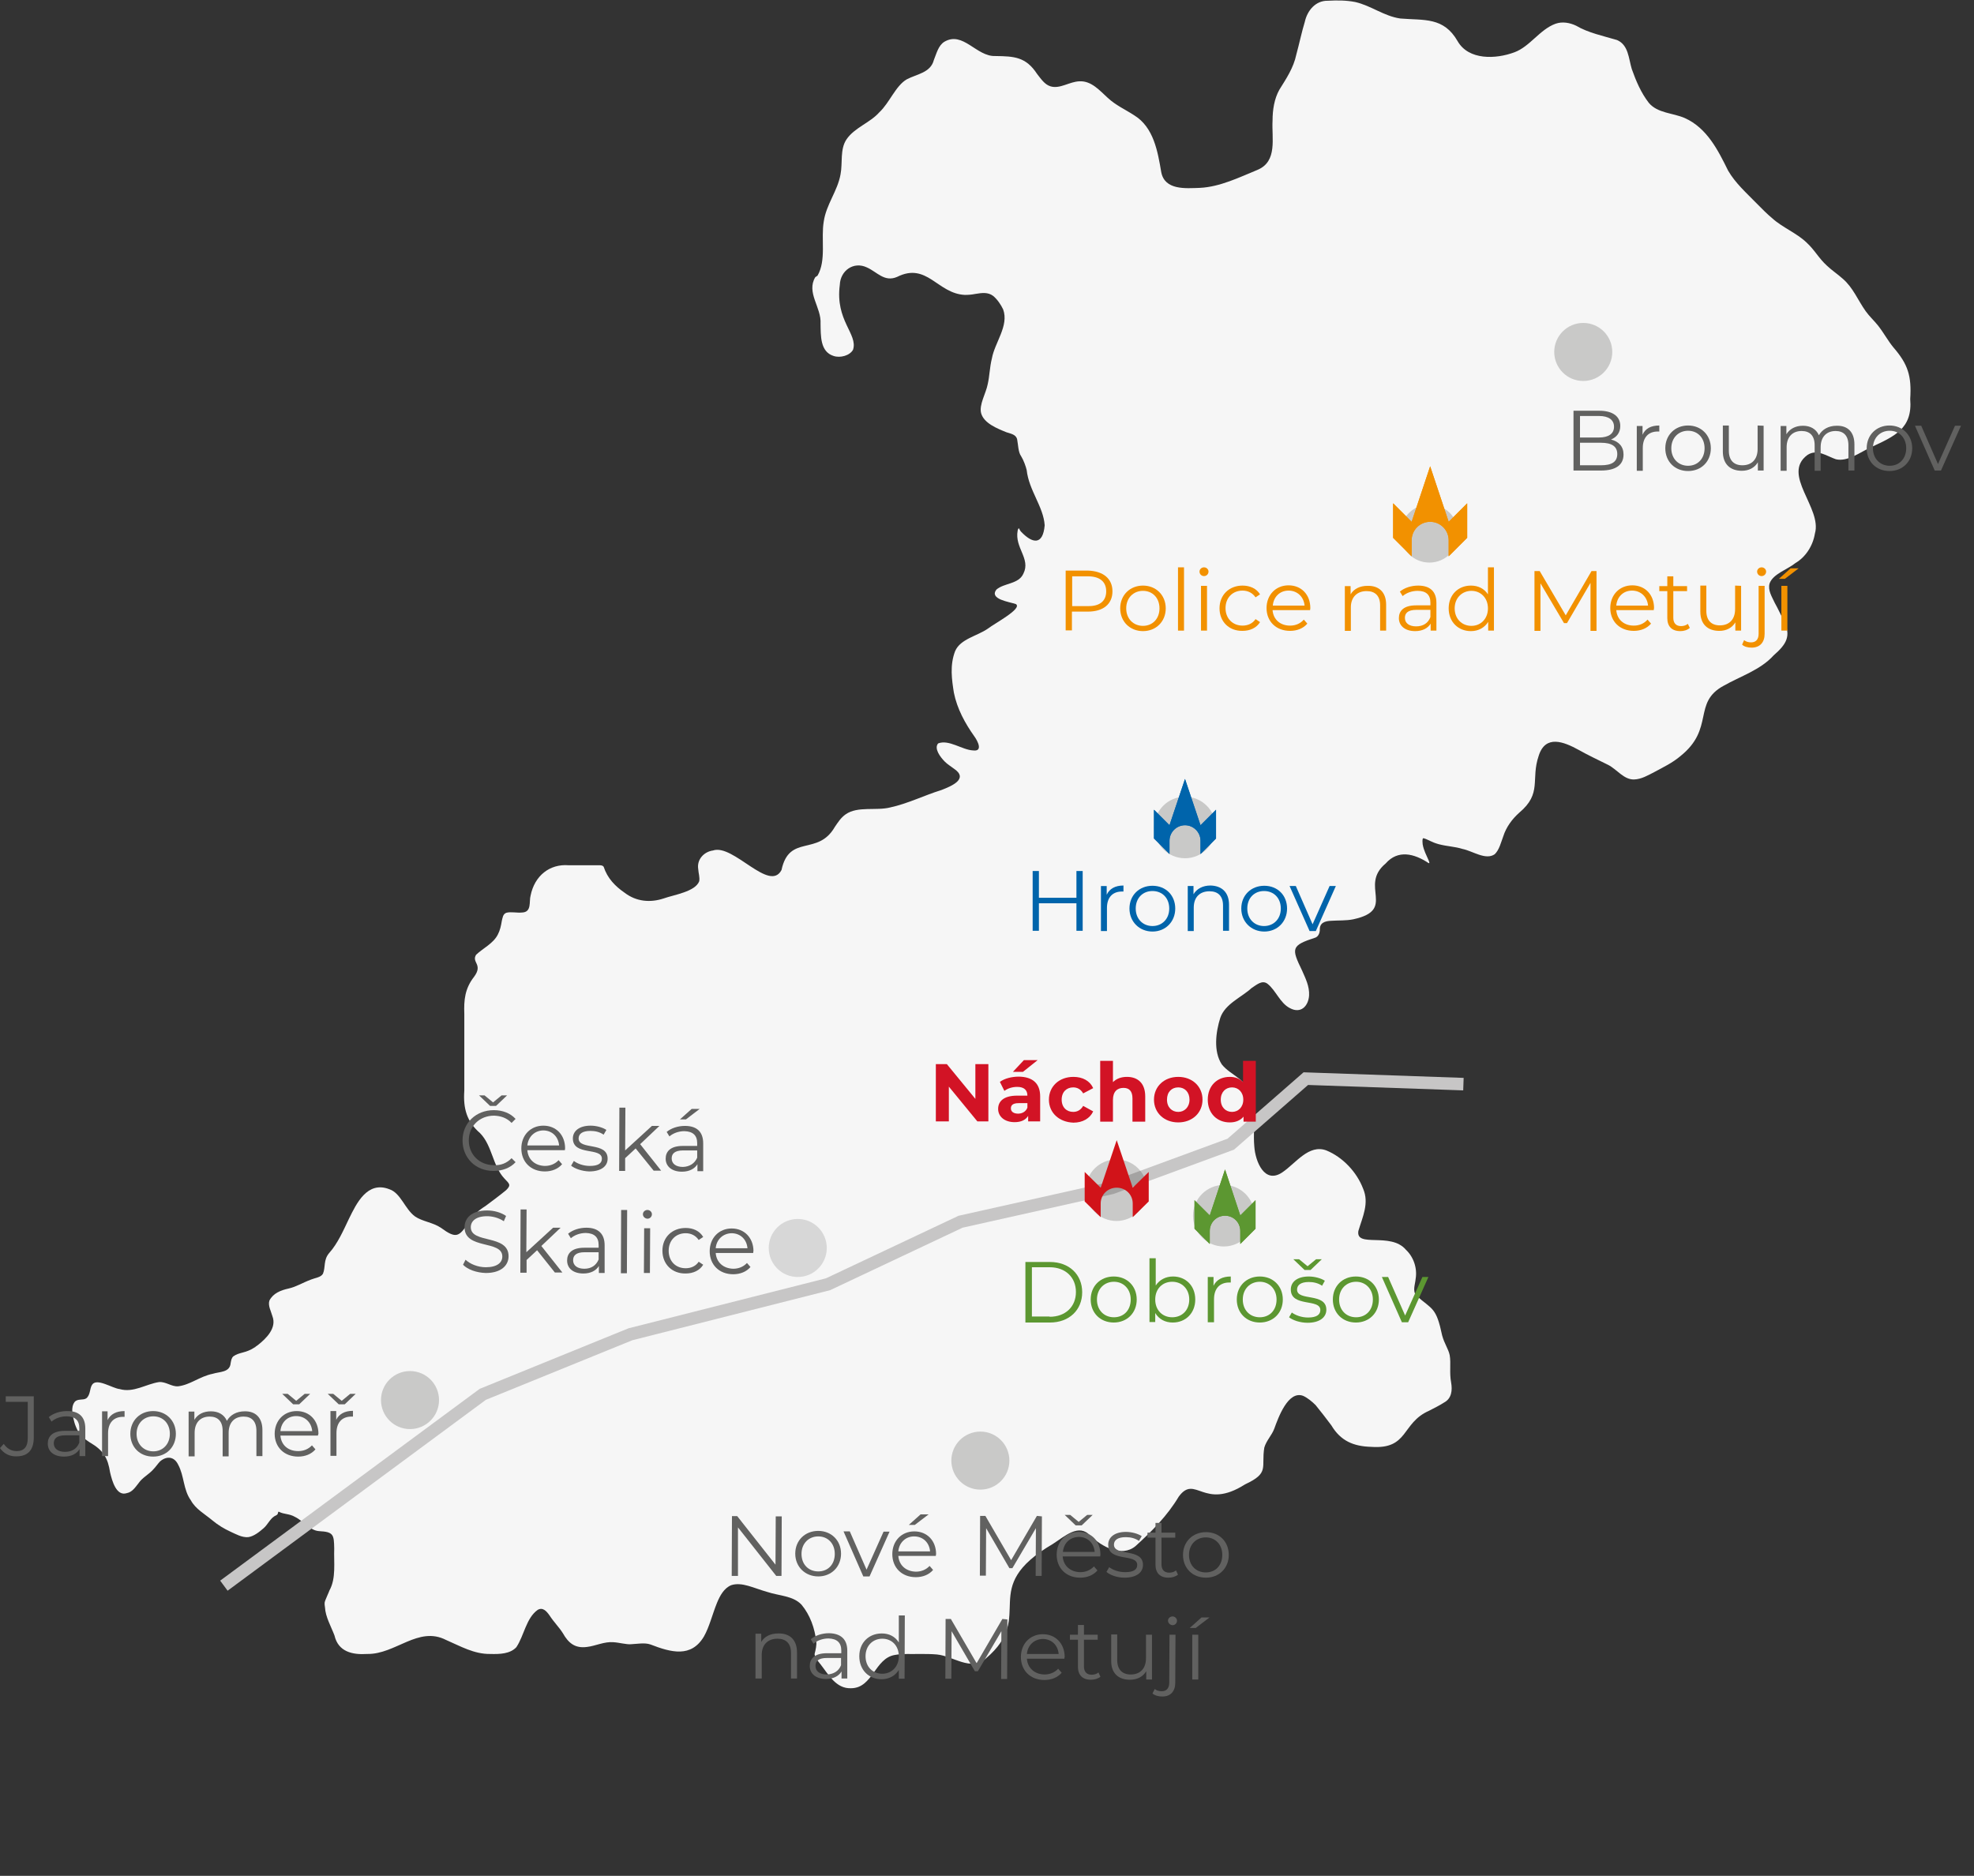 <?xml version="1.0" encoding="utf-8"?>
<!-- Generator: Adobe Illustrator 28.1.0, SVG Export Plug-In . SVG Version: 6.00 Build 0)  -->
<svg version="1.1" id="Vrstva_2_00000006701542601063802800000016791106673780183483_"
	 xmlns="http://www.w3.org/2000/svg" xmlns:xlink="http://www.w3.org/1999/xlink" x="0px" y="0px" viewBox="0 0 789.1 749.9"
	 style="enable-background:new 0 0 789.1 749.9;" xml:space="preserve">
<rect x="0" y="0" width="789.1" height="749.9" fill="#333333" stroke="none"/>
<style type="text/css">
	.st0{fill:#F6F6F6;}
	.st1{fill:none;stroke:#C7C6C6;stroke-width:5;stroke-miterlimit:10;}
	.st2{fill:#0064AB;}
	.st3{opacity:0.21;fill:#1D1D1B;enable-background:new    ;}
	.st4{clip-path:url(#SVGID_00000170257067679474486740000002255169928898136748_);fill:#0064AB;}
	.st5{fill:#D21325;}
	.st6{clip-path:url(#SVGID_00000062187079394238060070000003658056579695294872_);fill:#D11319;}
	.st7{fill:#616160;}
	.st8{opacity:0.21;fill:#616160;enable-background:new    ;}
	.st9{fill:#5C9731;}
	.st10{clip-path:url(#SVGID_00000183250193286551350360000017785173259422788009_);fill:#5C9731;}
	.st11{fill:#F29100;}
	.st12{clip-path:url(#SVGID_00000108301945843844975040000016947693727727365257_);fill:#F29100;}
</style>
<path id="nachod" class="st0" d="M326.8,110.2c3.6-6.2,1.3-14.8,2.5-21.7c1-6.8,5.5-12.1,6.7-18.8c0.9-4.6-0.3-10,2.4-14
	c3.2-4.7,9.4-6.6,13.1-10.8c4.1-3.8,6.5-10.6,11-13.2c4-2.1,9.5-2.6,10.8-7.7c1.1-2.7,1.8-5.8,4.2-7.3c7.5-4.4,12.8,6,20.4,5.7
	c7.5,0.1,12.2,0.3,16.7,7.2c1.5,1.9,3,4.2,5.3,4.9c3.8,1.2,7.6-1.9,11.7-2c4.7-0.2,8,3.7,11.2,6.6c3.2,3,7.1,4.7,10.6,7
	c7.8,4.8,9.4,14.5,10.8,22.7c1.4,7.3,9.7,6.5,15.5,6.3c8-0.4,15.7-4.2,23-7.2c8.1-3.4,5.6-12.7,6-19.7c0-4.3,0.7-8.7,2.7-12.3
	c2.8-4.5,5.7-8.8,6.8-14.1c1.1-4,2.2-9.2,3.4-13.1c1-4.5,4.3-8.5,9.2-8.4c3.7-0.2,7.3-0.2,10.9,0.5c6.3,1.4,11.6,5.7,18.1,6.6
	c9.5,0.8,17.3-0.7,22.9,9.1c4.4,7.6,15.2,7.2,22.7,4.4c6.2-2.3,10.1-9.1,16.4-11.4c2.8-1,5.8-0.4,8.3,0.8c4.7,2.8,10.9,4.1,16.3,5.7
	c4.6,2,4.6,7.3,5.9,11.6c1.7,4.8,3.7,9.5,6.8,13.5c3.5,4.2,9.6,4,14.4,6.1c8.9,4,13.3,12.9,17.3,21c2.9,5,7.2,8.8,11.3,13
	c2.1,2.1,4.2,4.3,6.4,6.1c3.8,3.5,9.9,6,13.6,9.6c3.3,3,4.9,6.3,8.2,9.3c2,1.9,4.3,3.4,6.3,5.2c4.2,3.6,6,8.5,9.2,13
	c1.5,2.1,3.3,3.7,4.9,5.7c2.5,3.2,3.9,6,6.2,8.8c5.8,6.7,7.3,11.4,6.7,20.6c1,11.9-6.3,14.9-15.7,19.3c-4.2,1.9-9.3,5.9-14,4.8
	c-3.6-1.2-7.5-4.3-11.4-1.7c-10.5,7.8,6,21.2,3,31.4c-0.8,4.9-3.7,9.4-7.8,11.8c-3.2,2.6-8.9,4.3-10.3,8.1c-0.8,2.8,0.9,5.3,2.1,7.9
	c1.2,2.1,2.4,4.8,3.5,6.9c3.1,6.1,1.3,9.4-4,14c-5.2,5.8-13.4,8.4-19.9,12.1c-12.7,6.8-3.5,17.1-17.4,28.2
	c-3.2,2.7-6.8,4.4-10.5,6.4c-2.5,1.3-5.1,2.8-7.9,2.9c-4.1,0.2-6.9-4-10.4-5.8c-4-2-7.9-3.8-11.8-6c-6-3.3-13.3-6.2-16,2.3
	c-3.3,9.6,1.5,15-7.8,22.8c-2.8,2.5-5.2,5.7-6.4,9.5c-0.9,2.4-1.6,5.4-3.4,7.1c-3.6,2.5-8.8-1.3-12.8-2.1c-3.2-1-6-1-9.5-1.9
	c-3-0.8-4.3-1.9-6.1-2.4c-0.3,0-0.3,0.1-0.4,0.3c-0.1,0.4-0.1,1.5,0,2.1c0.4,2.4,1.5,4.4,2.5,6.7c0.3,0.8,0.2,1-0.2,0.8
	c-5.7-3.8-12.2-5.4-17.1,0.2c-10.8,9,4.6,18.5-12.9,22.3c-2.9,0.6-5.9,0.4-8.8,0.6c-2.6,0.1-4.8,0.8-4.6,3.8
	c-0.1,1.2-0.6,2.4-1.7,2.9c-9.9,3.2-9.7,4.3-5.4,13.2c1.4,3.2,3,6.3,2.8,10c-0.3,4.2-3.3,7.4-7.7,5c-3.9-2-5.6-7.1-8.9-9.7
	c-2.2-1.7-4.5,0.5-6.4,1.7c-4,3.7-10.6,6.3-12.5,11.9c-1.8,5.7-2.8,13.4,0.6,18.6c1.8,2.3,4.5,3.8,6.9,5.7
	c8.3,6.2,5.3,18.2,6.1,27.1c0.4,6,4.1,15.3,11.3,10.3c5.3-3.6,10.5-11.3,17.5-8.7c6.6,2.7,12.2,8.7,14.7,15.3
	c2.5,5.8-0.2,11.2-1.9,16.9c-1.1,6.9,12.9,0.3,19,7.5c3.1,2.9,4.6,7.4,3.9,11.6c-0.2,2.3-1.3,4.7,0.2,6.7c6.6,5.8,8,4.6,10.4,16
	c0.9,3.3,2.5,5.4,3,7.8c0.6,3.4-0.2,6.9,0.6,11.1c0.5,2.9,0.2,6.2-2.7,7.8c-2,1.3-4.1,2.3-6.2,3.4c-11.1,4.9-8,15.5-23.1,14.4
	c-7.1-0.2-12.2-2.4-15.9-8.6c-2.1-2.8-4.1-5.4-6.3-8.1c-1.3-1.3-3.2-2.9-5-3.7c-6-2.2-9.9,8.7-11.5,13.1c-1,2.7-3.2,4.8-4,7.6
	c-1.3,8,2.2,10.1-7.7,14.7c-16.6,10.6-19.8-4.2-26.5,4.9c-4.6,7.7-10.7,13.8-17.3,19.8c-5.6,4.6-13.4,0.2-18.1-4.2
	c-4.5-5-10.1,0.2-14.9,3.3c-30.5,17.9-6.4,28.5-26.8,45.8c-6.1,5.3-13-1-19.6-1.6c-2.3-0.2-4.5-0.2-6.8-0.2c-3.3,0.1-7-0.2-10,0.4
	c-8,1.3-8.8,13.2-17.4,13.3c-6.1,0.3-9.1-5.5-12.4-9.7c-0.8-1-1.7-2-2.2-3.5c-0.1-0.2-0.1-0.6,0-0.8c0.3-1.1,0.8-3.3,0.6-4.7
	c-0.6-5.2-2.4-10.5-5.9-14.7c-3.4-3.6-8.9-3.5-13.7-5.1c-5.4-1.5-10.1-4.1-14.4-2.7c-2.9,1.2-4.5,4.2-5.7,7.1
	c-1.9,4.7-3,9.5-5.2,13.4c-5.1,8.6-13.1,6.4-21.4,3.2c-2.3-0.8-5.4-0.2-7.7-0.1c-1.7,0.2-5-0.7-7.1-0.8c-3.7-0.3-7.1,1.5-10.6,1.9
	c-4.6,0.6-7.3-1.4-9.6-5.5c-1.5-2.4-3.5-4.3-5.4-7.2c-1.2-1.7-2.7-3.3-4.7-2.1c-4.6,3.3-5.4,10.3-8.5,14.9
	c-2.5,2.7-6.7,2.8-10.4,2.7c-6.5,0.1-11.9-3.1-17.7-5.6c-11.1-5.7-20.2,5.8-31.5,5.6c-6,0.4-11.6-0.9-13.1-7.4
	c-1.4-3.7-3.6-7.4-3.8-11.3c-0.1-0.5-0.2-1.3-0.1-2c0.3-1.1,0.7-1.7,1.1-2.8c0.2-0.5,0.6-1.3,0.8-1.9c2.7-4.9,1.7-11,1.9-16.8
	c-0.1-5.5-0.3-6.6-6-6.9c-3.7-0.2-6.2-4-9.7-5.7c-2.2-1.3-4.4-1-6.3-2c-0.2-0.1-0.4-0.1-0.4,0.1c-0.1,0.2-0.1,0.6-0.3,0.9
	c-0.5,0.5-0.9,0.5-1.3,0.8c-1.7,1.1-2.6,3.3-4.2,4.7s-3.9,3.3-6.2,3.6c-2.5,0.2-4.9-1.2-7.1-2.2c-2.6-1.2-4.9-2.6-7.2-4.5
	c-3.1-2.6-6.7-4.5-8.6-8c-3.1-4.3-2.6-9.7-5.1-14.3c-1.6-3.3-4.6-3.5-7.2-1.3c-0.8,0.8-1.8,2.3-2.8,3.3c-1.8,2-4.3,3.2-5.8,5.4
	c-1.4,1.8-2.6,3.6-4.7,4c-4.2,1.4-5.9-4.9-6.7-8.3c-0.9-5.7-2.6-8.7-7.8-11.8c-0.1-0.1-0.1,0-0.2-0.1c-0.9-0.6-1.8-1.2-2.6-1.9
	c-0.1-0.1-0.2-0.2-0.3-0.3c-1.2-1-2.1-2.5-2.7-4c-0.1-0.2-0.2-0.5-0.2-0.5c-0.1-0.3-0.4-1-0.5-1.5c-0.7-2.6-1.5-5.8,0.1-8
	c1.2-1.5,3.4-0.6,4.7-1.5c1.7-1.4,1.3-3.9,2.3-5.4c1.8-2.9,8.1,1.4,11,1.7c5.6,1.6,10.5-2,15.8-2.8c2.7-0.2,5,1.9,7.6,1.7
	c4.9-0.6,8.5-3.9,13.8-5c2.9-0.9,6.9-0.5,7.2-4.3c0.2-1,0.3-2,1.1-2.7c2.4-1.7,4.9-1.2,8.4-3.5l0,0c0.1-0.1,0.1-0.1,0.1-0.1
	s0,0,0.1,0s0.2-0.1,0.2-0.2c0.3-0.2,0.7-0.5,1-0.7c3.3-2.6,7.6-6.8,5.8-11.5c-0.5-1.9-1.9-4.3-1.2-6.3c1.5-2.9,4.5-4.1,7.7-4.8
	c3.1-0.7,5.5-2.3,9-3.6c1.7-0.7,3.8-0.8,4.7-2.3c1.1-2.7,0.1-5.5,2.5-8.3c3.4-3.8,5.6-8.9,7.9-13.7c3-6.1,7.3-15.2,16.1-11.8
	c4.6,1.5,6.2,7.9,10.3,10.9c2.9,2,7.2,2.4,10.3,4.5c6.3,4.6,7.3,3.7,11.4-2.5c1.6-2.6,3.8-4.5,6.5-6.2c2.4-1.8,5.4-4,8.2-6.3
	c2.3-2.2,1.1-2.7-0.7-4.7c-4.7-5-4.8-13.1-9.7-18.1c-5.3-4.6-6.8-9.8-6.3-17c0-4.6,0-9.8,0-14.7c0-5.4,0-10.9,0-16.1
	c-0.2-5.3,0.2-10,3.9-14.7c3.7-5-1.1-5.7,0.8-8.8c2.7-2.6,6.9-4.5,8.7-8.1c0.9-1.7,1.3-3.6,1.6-5.5c0.3-1.1,0.4-2.7,1.8-3.2
	c1.8-0.5,4.2,0.1,6.2-0.1c4.1-0.1,2.8-4.4,3.5-6.8c1.6-7.9,7.6-12.7,15.2-12.1c3.2,0,7.5,0,10.4,0c1.3,0.1,3-0.3,3.6,0.6
	c1.5,4.6,4.6,7.8,8.4,10.4c4.7,3.6,10.3,4,15.5,2.3c4.2-1.5,12.7-2.7,14.3-6.9c0.3-1.6-0.3-3.2-0.4-4.9c-0.6-3.8,2.3-6.9,5.9-7.4
	c8.1-2.8,22.6,17,27.4,7.8c3.1-14.5,14.5-5.4,21.3-17.2c1.3-1.9,2.4-3.7,4.4-5.1c4.8-3.3,12.1-1.3,17.7-2.7c7-1.5,13.8-4.9,20.6-7
	c4.1-1.6,11-4.5,4.8-8.6c-1.2-0.9-2.5-1.7-3.5-2.7c-1.9-1.9-4.4-5.3-2.7-7.3c4.3-1.7,9.6,2.6,14,2.8c3.9,0.5,2-3.5,0.5-5.6
	c-3.7-5.2-6.9-11-8.2-17.5c-0.8-5.1-1.7-10.9,0.5-16.6c2.1-4.9,8.8-6,13.1-9c2.7-2.1,13.9-8,11.2-9.8c-2.5-0.9-10.8-1.9-7.8-5.8
	c3.1-2.7,8.9-2.1,10.8-6.4c3-6-3.6-10.3-2.3-17.2c0-0.1,0.1-0.3,0.1-0.4c0.2-0.4,0.3-0.6,0.4-0.5c0.3,0.5,0.5,1,0.9,1.4
	c4.6,4.8,8.7,5.4,9.4-2.6c-0.5-7.5-6.3-13.9-7.2-22.1c-0.3-1.3-1.2-3.9-2.2-5.5c-1.2-1.6-1.2-4.7-1.6-6.7s-2.5-2.3-4.3-2.9
	c-3.7-1.5-9-3.6-10.1-7.6c-0.9-3.4,1.9-7.9,2.6-11.5c0.8-3.4,0.8-6.9,1.7-10.4c1.1-6.3,6.9-13.1,4.5-19.6c-0.9-1.9-2.3-4-4-5.4
	c-2.1-1.6-4.6-1.2-7.1-0.8c-1.5,0.3-2.8,0.4-4.2,0.4c-11-0.5-15.1-13.2-27.1-7.2c-5.1,2.2-8-2-12.1-3.8c-5.3-2.5-10.6,1.3-10.8,7
	c-1.9,14.3,7.3,19.6,5.3,25.9c-1.3,2.4-5.2,3.4-7.8,2.5c-5.4-1.7-5.1-8.1-5.2-12.9c0.4-6.5-5.8-12.4-2.1-18.6L326.8,110.2
	L326.8,110.2z"/>
<polyline class="st1" points="89.5,633.9 193,557.4 252,533.4 331,513.4 384,488.4 444.4,474.9 492,457.4 522,431.2 585,433.4 "/>
<path class="st2" d="M432.8,348.2v23.9h-2.5v-11h-15v11h-2.5v-23.9h2.5v10.7h15v-10.7H432.8z"/>
<path class="st2" d="M449.1,354v2.4c-0.2,0-0.4,0-0.6,0c-3.8,0-6,2.4-6,6.6v9.2h-2.4v-18h2.3v3.5C443.5,355.3,445.8,354,449.1,354
	L449.1,354z"/>
<path class="st2" d="M451.5,363.2c0-5.3,3.9-9.1,9.2-9.1s9.1,3.8,9.1,9.1s-3.9,9.2-9.1,9.2S451.5,368.5,451.5,363.2z M467.4,363.2
	c0-4.2-2.8-7-6.7-7s-6.7,2.8-6.7,7s2.9,7,6.7,7S467.4,367.4,467.4,363.2z"/>
<path class="st2" d="M491.3,361.7v10.4h-2.4V362c0-3.8-2-5.7-5.4-5.7c-3.9,0-6.3,2.4-6.3,6.5v9.4h-2.4v-18h2.3v3.3
	c1.3-2.2,3.7-3.5,6.8-3.5C488.3,354.1,491.3,356.6,491.3,361.7L491.3,361.7z"/>
<path class="st2" d="M496.2,363.2c0-5.3,3.9-9.1,9.2-9.1s9.1,3.8,9.1,9.1s-3.9,9.2-9.1,9.2S496.2,368.5,496.2,363.2z M512,363.2
	c0-4.2-2.8-7-6.7-7s-6.7,2.8-6.7,7s2.9,7,6.7,7S512,367.4,512,363.2z"/>
<path class="st2" d="M534,354.2l-8,18h-2.5l-8-18h2.5l6.7,15.3l6.8-15.3H534L534,354.2z"/>
<circle class="st3" cx="473.7" cy="330.8" r="12.3"/>
<path class="st2" d="M467.5,336.1c0-3.4,2.8-6.2,6.2-6.2s6.2,2.8,6.2,6.2v5.3l6.2-6.2v-11.5l-6.2,6.2l-6.2-18.5l-6.2,18.5l-6.2-6.2
	v11.5l6.2,6.2V336.1L467.5,336.1z"/>
<g>
	<defs>
		<path id="SVGID_1_" d="M467.5,336.1c0-3.4,2.8-6.2,6.2-6.2s6.2,2.8,6.2,6.2v5.3l6.2-6.2v-11.5l-6.2,6.2l-6.2-18.5l-6.2,18.5
			l-6.2-6.2v11.5l6.2,6.2V336.1L467.5,336.1z"/>
	</defs>
	<clipPath id="SVGID_00000067937750143879362220000000508945865805541008_">
		<use xlink:href="#SVGID_1_"  style="overflow:visible;"/>
	</clipPath>
	
		<rect x="460.6" y="310.7" style="clip-path:url(#SVGID_00000067937750143879362220000000508945865805541008_);fill:#0064AB;" width="26.1" height="31.4"/>
</g>
<circle class="st3" cx="571.4" cy="213.3" r="11.6"/>
<path class="st5" d="M395.1,425.4v22.9h-4.4l-11.4-13.9v13.9h-5.2v-22.9h4.4l11.4,13.9v-13.9H395.1L395.1,425.4z"/>
<path class="st5" d="M415.8,438.3v10H411v-2.2c-1,1.6-2.8,2.5-5.4,2.5c-4.1,0-6.6-2.3-6.6-5.3s2.2-5.3,7.6-5.3h4.1
	c0-2.2-1.3-3.5-4.1-3.5c-1.9,0-3.8,0.6-5.1,1.6l-1.8-3.6c1.9-1.4,4.8-2.1,7.6-2.1C412.7,430.5,415.8,433,415.8,438.3L415.8,438.3z
	 M410.7,442.8V441h-3.5c-2.4,0-3.1,0.9-3.1,2.1c0,1.3,1.1,2.1,2.9,2.1C408.6,445.2,410.1,444.4,410.7,442.8z M408.9,428.5h-4
	l4.4-4.7h5.5L408.9,428.5L408.9,428.5z"/>
<path class="st5" d="M419.3,439.6c0-5.3,4.1-9.1,9.8-9.1c3.7,0,6.6,1.6,7.9,4.5l-4,2.1c-1-1.7-2.4-2.4-4-2.4c-2.6,0-4.6,1.8-4.6,4.9
	s2,4.9,4.6,4.9c1.6,0,3-0.7,4-2.4l4,2.2c-1.3,2.8-4.2,4.5-7.9,4.5C423.4,448.6,419.3,444.9,419.3,439.6z"/>
<path class="st5" d="M457.8,438.3v10.1h-5.1v-9.3c0-2.9-1.3-4.2-3.6-4.2c-2.5,0-4.2,1.5-4.2,4.8v8.7h-5.1v-24.3h5.1v8.5
	c1.4-1.4,3.3-2.1,5.6-2.1C454.7,430.5,457.8,432.9,457.8,438.3L457.8,438.3z"/>
<path class="st5" d="M461.3,439.6c0-5.3,4.1-9.1,9.7-9.1s9.7,3.8,9.7,9.1s-4.1,9.1-9.7,9.1S461.3,444.9,461.3,439.6z M475.5,439.6
	c0-3-1.9-4.9-4.5-4.9s-4.5,1.8-4.5,4.9s2,4.9,4.5,4.9S475.5,442.6,475.5,439.6z"/>
<path class="st5" d="M502,424.1v24.3h-4.9v-2c-1.3,1.5-3.1,2.3-5.5,2.3c-5,0-8.8-3.5-8.8-9.1s3.8-9.1,8.8-9.1c2.2,0,4,0.7,5.3,2.1
	v-8.5L502,424.1L502,424.1z M497,439.6c0-3-2-4.9-4.5-4.9s-4.5,1.8-4.5,4.9s2,4.9,4.5,4.9S497,442.6,497,439.6z"/>
<circle class="st3" cx="446.3" cy="475.8" r="12.3"/>
<g>
	<defs>
		<path id="SVGID_00000090257832176458979430000003485804237415127212_" d="M440,481.1c0-3.5,2.8-6.3,6.4-6.3s6.4,2.8,6.4,6.3v5.5
			l6.4-6.3v-11.8l-6.4,6.3l-6.4-19l-6.4,19l-6.4-6.3v11.8l6.4,6.3V481.1z"/>
	</defs>
	<clipPath id="SVGID_00000133491958565602949240000006486450126847860919_">
		<use xlink:href="#SVGID_00000090257832176458979430000003485804237415127212_"  style="overflow:visible;"/>
	</clipPath>
	
		<rect x="432.9" y="455.1" style="clip-path:url(#SVGID_00000133491958565602949240000006486450126847860919_);fill:#D11319;" width="26.8" height="32.2"/>
</g>
<path class="st7" d="M0,578.9l1.5-1.7c1.3,1.9,3,2.9,5.2,2.9c2.9,0,4.4-1.7,4.4-5.2v-14.5H2.3v-2.2h11.2v16.5c0,5-2.4,7.5-6.9,7.5
	C3.9,582.3,1.5,581.1,0,578.9L0,578.9z"/>
<path class="st7" d="M34.1,571v11.1h-2.3v-2.8c-1.1,1.8-3.2,3-6.2,3c-4.1,0-6.5-2.1-6.5-5.2c0-2.8,1.8-5.1,6.9-5.1h5.7v-1.1
	c0-3.1-1.7-4.7-5.1-4.7c-2.3,0-4.5,0.8-6,2.1l-1.1-1.8c1.8-1.5,4.5-2.4,7.3-2.4C31.5,564,34.1,566.4,34.1,571L34.1,571z M31.7,576.7
	v-2.9h-5.6c-3.5,0-4.6,1.4-4.6,3.2c0,2.1,1.7,3.4,4.5,3.4S30.8,579.1,31.7,576.7L31.7,576.7z"/>
<path class="st7" d="M49.8,564.1v2.3c-0.2,0-0.4,0-0.6,0c-3.8,0-6,2.4-6,6.6v9.1h-2.4v-17.9H43v3.5
	C44.2,565.3,46.5,564.1,49.8,564.1L49.8,564.1z"/>
<path class="st7" d="M52.1,573.2c0-5.3,3.9-9.1,9.1-9.1s9.1,3.8,9.1,9.1s-3.8,9.1-9.1,9.1S52.1,578.5,52.1,573.2z M67.9,573.2
	c0-4.2-2.8-7-6.6-7s-6.7,2.8-6.7,7s2.9,7,6.7,7C65.1,580.2,67.9,577.3,67.9,573.2z"/>
<path class="st7" d="M104.9,571.7v10.4h-2.4V572c0-3.8-1.9-5.7-5.1-5.7c-3.7,0-6,2.4-6,6.5v9.4H89V572c0-3.8-1.9-5.7-5.2-5.7
	c-3.7,0-6,2.4-6,6.5v9.4h-2.4v-17.9h2.3v3.3c1.3-2.2,3.6-3.4,6.6-3.4s5.3,1.3,6.4,3.8c1.3-2.3,3.8-3.8,7.1-3.8
	C102,564.1,104.9,566.6,104.9,571.7L104.9,571.7z"/>
<path class="st7" d="M127.1,573.9h-15c0.3,3.8,3.1,6.2,7.1,6.2c2.2,0,4.1-0.8,5.5-2.3l1.4,1.6c-1.6,1.9-4.1,2.9-6.9,2.9
	c-5.6,0-9.4-3.8-9.4-9.1s3.7-9.1,8.8-9.1s8.7,3.7,8.7,9.1C127.2,573.4,127.1,573.6,127.1,573.9L127.1,573.9z M112.1,572.1h12.7
	c-0.3-3.5-2.9-6-6.4-6S112.4,568.6,112.1,572.1z M117.2,561.4l-4.4-4.2h2.2l3.4,2.8l3.4-2.8h2.2l-4.4,4.2H117.2L117.2,561.4z"/>
<path class="st7" d="M135.4,561.4l-4.4-4.2h2.2l3.4,2.8l3.4-2.8h2.2l-4.4,4.2H135.4L135.4,561.4z M141.1,564v2.3c-0.2,0-0.4,0-0.6,0
	c-3.8,0-6,2.4-6,6.6v9.1h-2.4v-17.9h2.3v3.5C135.5,565.3,137.8,564,141.1,564L141.1,564z"/>
<circle class="st3" cx="163.9" cy="559.7" r="11.6"/>
<path class="st7" d="M204.5,463l1.6,1.6c-2.1,2.3-5.3,3.5-8.8,3.5c-7.2,0-12.4-5.2-12.4-12.2s5.4-12.1,12.5-12.1
	c3.5,0,6.6,1.2,8.7,3.5l-1.6,1.6c-1.9-2-4.3-2.8-7-2.9c-5.8,0-10.1,4.2-10.1,9.9c0,5.7,4.3,9.9,10.1,9.9
	C200.2,465.9,202.6,465,204.5,463z M195.9,442.1l-4.4-4.2h2.2l3.4,2.8l3.4-2.8h2.2l-4.4,4.2H195.9L195.9,442.1z"/>
<path class="st7" d="M225.8,459.8h-15c0.3,3.8,3.1,6.2,7,6.3c2.2,0,4.1-0.8,5.5-2.3l1.4,1.6c-1.6,1.9-4.1,2.9-6.9,2.9
	c-5.6,0-9.4-3.8-9.4-9.2c0-5.3,3.7-9.1,8.8-9.1s8.7,3.7,8.7,9.1C225.9,459.2,225.8,459.5,225.8,459.8L225.8,459.8z M210.8,457.9
	h12.7c-0.3-3.5-2.8-6-6.4-6C213.7,452,211.2,454.4,210.8,457.9z"/>
<path class="st7" d="M228.3,466l1.1-1.9c1.4,1.1,3.8,2,6.4,2c3.4,0,4.8-1.1,4.8-2.9c0-4.7-11.6-1-11.6-8.1c0-2.9,2.5-5.1,7.1-5.1
	c2.3,0,4.8,0.7,6.3,1.7l-1.1,1.9c-1.6-1.1-3.4-1.5-5.3-1.5c-3.2,0-4.7,1.2-4.7,3c0,4.8,11.6,1.2,11.6,8.1c0,3.1-2.7,5.1-7.4,5.1
	C232.6,468.2,229.8,467.2,228.3,466L228.3,466z"/>
<path class="st7" d="M254.1,459.1l-4.2,3.9v5.1h-2.4l0.1-25.3h2.4l-0.1,17.1l10.7-9.8h3l-7.7,7.3l8.4,10.6h-3L254.1,459.1
	L254.1,459.1z"/>
<path class="st7" d="M281.1,457.1v11.1h-2.3v-2.8c-1.1,1.8-3.2,3-6.2,3c-4,0-6.5-2.1-6.5-5.2c0-2.8,1.8-5.1,6.9-5.1h5.7V457
	c0-3.1-1.7-4.7-5.1-4.8c-2.3,0-4.5,0.8-6,2.1l-1.1-1.8c1.8-1.5,4.5-2.4,7.3-2.4C278.5,450.1,281.1,452.4,281.1,457.1L281.1,457.1z
	 M278.7,462.8v-2.9h-5.6c-3.5,0-4.6,1.4-4.6,3.2c0,2.1,1.7,3.4,4.5,3.4C275.7,466.4,277.7,465.1,278.7,462.8L278.7,462.8z
	 M274.2,447.5h-2.4l4.7-4.2h3.2L274.2,447.5L274.2,447.5z"/>
<path class="st7" d="M214.7,499.8l-4.2,3.9v5.1H208l0.1-25.3h2.4l-0.1,17.1l10.7-9.8h3l-7.7,7.3l8.4,10.6h-3L214.7,499.8
	L214.7,499.8z"/>
<path class="st7" d="M241.7,497.8v11.1h-2.3v-2.8c-1.1,1.8-3.2,3-6.2,3c-4.1,0-6.5-2.1-6.5-5.2c0-2.8,1.8-5.1,6.9-5.1h5.7v-1.1
	c0-3.1-1.7-4.7-5.1-4.8c-2.3,0-4.5,0.8-6,2.1l-1.1-1.8c1.8-1.5,4.5-2.4,7.3-2.4C239.1,490.8,241.7,493.2,241.7,497.8L241.7,497.8z
	 M239.3,503.5v-2.9h-5.6c-3.5,0-4.6,1.4-4.6,3.2c0,2.1,1.7,3.4,4.5,3.4C236.3,507.2,238.3,505.9,239.3,503.5L239.3,503.5z"/>
<path class="st7" d="M248.3,483.7h2.4l-0.1,25.3h-2.4L248.3,483.7z"/>
<path class="st7" d="M257,485.4c0-0.9,0.8-1.7,1.8-1.7s1.8,0.8,1.8,1.7c0,1-0.8,1.8-1.8,1.8C257.7,487.1,257,486.3,257,485.4
	L257,485.4z M257.5,491h2.4l-0.1,17.9h-2.4L257.5,491z"/>
<path class="st7" d="M264.8,500c0-5.4,3.9-9.1,9.3-9.1c3,0,5.6,1.2,7,3.6l-1.8,1.2c-1.2-1.8-3.1-2.7-5.2-2.7c-3.9,0-6.8,2.8-6.8,7
	s2.8,7,6.8,7c2.1,0,4-0.8,5.2-2.6l1.8,1.2c-1.4,2.3-4,3.5-7,3.5C268.7,509.2,264.8,505.4,264.8,500L264.8,500z"/>
<path class="st7" d="M301.1,500.9h-15c0.3,3.8,3.1,6.2,7,6.3c2.2,0,4.1-0.8,5.5-2.3l1.4,1.6c-1.6,1.9-4.1,2.9-6.9,2.9
	c-5.6,0-9.4-3.8-9.4-9.2c0-5.3,3.7-9.1,8.8-9.1c5,0,8.7,3.7,8.7,9.1C301.1,500.3,301.1,500.6,301.1,500.9L301.1,500.9z M286.1,499
	h12.7c-0.3-3.5-2.8-6-6.4-6C289,493.1,286.4,495.5,286.1,499z"/>
<circle class="st8" cx="318.9" cy="498.9" r="11.6"/>
<path class="st7" d="M649,181.7c0,4.1-3,6.4-9,6.4h-11v-23.9h10.3c5.3,0,8.4,2.2,8.4,6.1c0,2.7-1.5,4.5-3.7,5.4
	C647.1,176.5,649,178.5,649,181.7L649,181.7z M631.6,166.3v8.6h7.6c3.8,0,6-1.5,6-4.3s-2.2-4.3-6-4.3H631.6L631.6,166.3z
	 M646.5,181.5c0-3.1-2.3-4.5-6.5-4.5h-8.4v9h8.4C644.2,186,646.5,184.7,646.5,181.5z"/>
<path class="st7" d="M663.3,170.1v2.4c-0.2,0-0.4,0-0.6,0c-3.8,0-6,2.4-6,6.6v9.1h-2.4v-17.9h2.3v3.5
	C657.7,171.3,660,170.1,663.3,170.1L663.3,170.1z"/>
<path class="st7" d="M665.7,179.2c0-5.3,3.9-9.1,9.1-9.1s9.1,3.8,9.1,9.1s-3.8,9.1-9.1,9.1S665.7,184.5,665.7,179.2z M681.4,179.2
	c0-4.2-2.8-7-6.6-7s-6.7,2.8-6.7,7s2.9,7,6.7,7S681.4,183.4,681.4,179.2z"/>
<path class="st7" d="M705,170.2v17.9h-2.3v-3.3c-1.3,2.2-3.6,3.4-6.4,3.4c-4.6,0-7.6-2.6-7.6-7.7v-10.4h2.4v10.1
	c0,3.8,2,5.8,5.4,5.8c3.8,0,6.1-2.4,6.1-6.5v-9.4L705,170.2L705,170.2z"/>
<path class="st7" d="M741.3,177.7v10.4h-2.4V178c0-3.8-1.9-5.7-5.1-5.7c-3.7,0-6,2.4-6,6.5v9.4h-2.4V178c0-3.8-1.9-5.7-5.2-5.7
	c-3.7,0-6,2.4-6,6.5v9.4h-2.4v-17.9h2.3v3.3c1.3-2.1,3.6-3.4,6.6-3.4s5.3,1.3,6.4,3.8c1.3-2.3,3.8-3.8,7.1-3.8
	C738.5,170.1,741.3,172.6,741.3,177.7L741.3,177.7z"/>
<path class="st7" d="M746.2,179.2c0-5.3,3.9-9.1,9.1-9.1s9.1,3.8,9.1,9.1s-3.8,9.1-9.1,9.1S746.2,184.5,746.2,179.2z M762,179.2
	c0-4.2-2.8-7-6.6-7s-6.7,2.8-6.7,7s2.9,7,6.7,7S762,183.4,762,179.2z"/>
<path class="st7" d="M783.9,170.2l-8,17.9h-2.5l-7.9-17.9h2.5l6.7,15.3l6.8-15.3H783.9L783.9,170.2z"/>
<circle class="st3" cx="632.9" cy="140.7" r="11.6"/>
<circle class="st3" cx="489.2" cy="486" r="12.3"/>
<path class="st9" d="M409.9,504.5h9.8c7.7,0,12.9,5,12.9,12.1c0,7.1-5.2,12.1-12.9,12.1h-9.8V504.5L409.9,504.5z M419.6,526.4
	c6.4,0,10.5-4.1,10.5-9.9c0-5.8-4.1-9.9-10.5-9.9h-7.1v19.7h7.1V526.4z"/>
<path class="st9" d="M436,519.5c0-5.4,3.9-9.2,9.2-9.2s9.2,3.8,9.2,9.2s-3.9,9.2-9.2,9.2S436,524.9,436,519.5z M452,519.5
	c0-4.2-2.9-7.1-6.7-7.1s-6.8,2.8-6.8,7.1s2.9,7.1,6.8,7.1S452,523.8,452,519.5z"/>
<path class="st9" d="M477.8,519.5c0,5.5-3.9,9.2-9,9.2c-3,0-5.5-1.3-7-3.8v3.6h-2.3V503h2.5v10.9c1.5-2.3,4-3.6,6.9-3.6
	C474,510.3,477.8,514,477.8,519.5L477.8,519.5z M475.4,519.5c0-4.2-2.9-7.1-6.8-7.1s-6.8,2.8-6.8,7.1s2.9,7.1,6.8,7.1
	S475.4,523.8,475.4,519.5z"/>
<path class="st9" d="M492,510.3v2.4c-0.2,0-0.4,0-0.6,0c-3.8,0-6.1,2.4-6.1,6.7v9.2h-2.5v-18.1h2.3v3.5
	C486.3,511.6,488.6,510.3,492,510.3L492,510.3z"/>
<path class="st9" d="M494.4,519.5c0-5.4,3.9-9.2,9.2-9.2s9.2,3.8,9.2,9.2s-3.9,9.2-9.2,9.2S494.4,524.9,494.4,519.5z M510.3,519.5
	c0-4.2-2.9-7.1-6.7-7.1s-6.8,2.8-6.8,7.1s2.9,7.1,6.8,7.1S510.3,523.8,510.3,519.5z"/>
<path class="st9" d="M530.2,523.6c0,3.1-2.8,5.2-7.5,5.2c-3,0-5.9-1-7.4-2.2l1.1-1.9c1.5,1.1,3.9,2,6.5,2c3.5,0,4.9-1.2,4.9-3
	c0-4.7-11.8-1-11.8-8.2c0-3,2.5-5.2,7.2-5.2c2.3,0,4.9,0.7,6.4,1.7l-1.1,2c-1.6-1.1-3.5-1.5-5.3-1.5c-3.3,0-4.7,1.3-4.7,3
	C518.4,520.3,530.2,516.6,530.2,523.6L530.2,523.6z M521.5,507.7l-4.5-4.3h2.3l3.4,2.8l3.4-2.8h2.3l-4.5,4.3H521.5L521.5,507.7z"/>
<path class="st9" d="M532.8,519.5c0-5.4,3.9-9.2,9.2-9.2s9.2,3.8,9.2,9.2s-3.9,9.2-9.2,9.2S532.8,524.9,532.8,519.5z M548.8,519.5
	c0-4.2-2.9-7.1-6.7-7.1s-6.8,2.8-6.8,7.1s2.9,7.1,6.8,7.1S548.8,523.8,548.8,519.5z"/>
<path class="st9" d="M571,510.5l-8.1,18.1h-2.5l-8-18.1h2.5l6.8,15.4l6.9-15.4L571,510.5L571,510.5z"/>
<path class="st9" d="M483.6,492.1c0-3.4,2.7-6.1,6.1-6.1s6.1,2.7,6.1,6.1v5.2l6.1-6.1v-11.4l-6.1,6.1l-6.1-18.4l-6.1,18.4l-6.1-6.1
	v11.4l6.1,6.1V492.1L483.6,492.1z"/>
<g>
	<defs>
		<path id="SVGID_00000158020843791043180410000010277545021285576610_" d="M483.6,492.1c0-3.4,2.7-6.1,6.1-6.1s6.1,2.7,6.1,6.1v5.2
			l6.1-6.1v-11.4l-6.1,6.1l-6.1-18.4l-6.1,18.4l-6.1-6.1v11.4l6.1,6.1V492.1L483.6,492.1z"/>
	</defs>
	<clipPath id="SVGID_00000043449867731741218270000011240524471200568242_">
		<use xlink:href="#SVGID_00000158020843791043180410000010277545021285576610_"  style="overflow:visible;"/>
	</clipPath>
	
		<rect x="476.8" y="467" style="clip-path:url(#SVGID_00000043449867731741218270000011240524471200568242_);fill:#5C9731;" width="25.9" height="31.1"/>
</g>
<path class="st11" d="M444.7,236.4c0,5.1-3.7,8.1-9.8,8.1h-6.4v7.5H426v-23.9h8.9C441,228.3,444.7,231.3,444.7,236.4z M442.2,236.4
	c0-3.8-2.5-6-7.3-6h-6.3v11.9h6.3C439.7,242.4,442.2,240.2,442.2,236.4L442.2,236.4z"/>
<path class="st11" d="M447.8,243.2c0-5.3,3.9-9.1,9.1-9.1s9.1,3.8,9.1,9.1s-3.9,9.1-9.1,9.1S447.8,248.5,447.8,243.2z M463.5,243.2
	c0-4.2-2.8-7-6.6-7s-6.7,2.8-6.7,7s2.9,7,6.7,7S463.5,247.4,463.5,243.2z"/>
<path class="st11" d="M470.9,226.8h2.4v25.3h-2.4V226.8z"/>
<path class="st11" d="M479.5,228.5c0-0.9,0.8-1.7,1.8-1.7s1.8,0.8,1.8,1.7c0,1-0.8,1.8-1.8,1.8S479.5,229.5,479.5,228.5z
	 M480.1,234.2h2.4v17.9h-2.4V234.2z"/>
<path class="st11" d="M487.5,243.2c0-5.4,3.9-9.1,9.2-9.1c3,0,5.6,1.2,7,3.5l-1.8,1.2c-1.2-1.8-3.1-2.7-5.2-2.7
	c-3.9,0-6.8,2.8-6.8,7s2.9,7,6.8,7c2.1,0,4-0.8,5.2-2.6l1.8,1.2c-1.4,2.3-4,3.5-7,3.5C491.3,252.3,487.5,248.5,487.5,243.2
	L487.5,243.2z"/>
<path class="st11" d="M523.7,243.9h-15c0.3,3.8,3.1,6.2,7,6.2c2.2,0,4.1-0.8,5.5-2.4l1.4,1.6c-1.6,1.9-4.1,2.9-6.9,2.9
	c-5.6,0-9.4-3.8-9.4-9.1s3.7-9.1,8.8-9.1c5.1,0,8.7,3.7,8.7,9.1C523.8,243.4,523.7,243.6,523.7,243.9L523.7,243.9z M508.8,242.1
	h12.7c-0.3-3.5-2.9-6-6.4-6S509.1,238.6,508.8,242.1L508.8,242.1z"/>
<path class="st11" d="M554.1,241.7v10.4h-2.4V242c0-3.8-2-5.7-5.4-5.7c-3.8,0-6.3,2.4-6.3,6.5v9.4h-2.4v-17.9h2.3v3.3
	c1.3-2.2,3.7-3.4,6.8-3.4C551.1,234.1,554.1,236.6,554.1,241.7z"/>
<path class="st11" d="M574.2,241v11.1h-2.3v-2.8c-1.1,1.8-3.2,3-6.2,3c-4,0-6.5-2.1-6.5-5.2c0-2.8,1.8-5.1,6.9-5.1h5.7v-1.1
	c0-3.1-1.7-4.7-5.1-4.7c-2.3,0-4.5,0.8-6,2.1l-1.1-1.8c1.8-1.5,4.5-2.4,7.3-2.4C571.6,234.1,574.2,236.4,574.2,241L574.2,241z
	 M571.8,246.7v-2.9h-5.6c-3.5,0-4.6,1.4-4.6,3.2c0,2.1,1.7,3.4,4.5,3.4S570.9,249.1,571.8,246.7L571.8,246.7z"/>
<path class="st11" d="M597.2,226.8v25.3h-2.3v-3.5c-1.5,2.4-4,3.7-6.9,3.7c-5.1,0-8.9-3.7-8.9-9.1s3.8-9.1,8.9-9.1
	c2.9,0,5.3,1.2,6.8,3.5v-10.8L597.2,226.8L597.2,226.8z M594.8,243.2c0-4.2-2.9-7-6.6-7s-6.7,2.8-6.7,7s2.9,7,6.7,7
	S594.8,247.3,594.8,243.2z"/>
<path class="st11" d="M638.2,228.3v23.9h-2.4V233l-9.4,16.1h-1.2l-9.4-15.9v19h-2.4v-23.9h2.1l10.4,17.7l10.3-17.7L638.2,228.3
	L638.2,228.3z"/>
<path class="st11" d="M661.1,243.9h-15c0.3,3.8,3.1,6.2,7,6.2c2.2,0,4.1-0.8,5.5-2.4l1.4,1.6c-1.6,1.9-4.1,2.9-6.9,2.9
	c-5.6,0-9.4-3.8-9.4-9.1s3.7-9.1,8.8-9.1s8.7,3.7,8.7,9.1C661.1,243.4,661.1,243.6,661.1,243.9L661.1,243.9z M646.1,242.1h12.7
	c-0.3-3.5-2.9-6-6.4-6S646.4,238.6,646.1,242.1z"/>
<path class="st11" d="M675.5,251c-1,0.9-2.4,1.3-3.8,1.3c-3.4,0-5.2-1.9-5.2-5.2v-10.8h-3.2v-2h3.2v-3.9h2.4v3.9h5.5v2h-5.5V247
	c0,2.1,1.1,3.3,3.1,3.3c1,0,2-0.3,2.7-0.9L675.5,251L675.5,251z"/>
<path class="st11" d="M696,234.2v17.9h-2.3v-3.3c-1.3,2.2-3.6,3.4-6.4,3.4c-4.6,0-7.6-2.6-7.6-7.7v-10.4h2.4v10.1
	c0,3.8,2,5.8,5.4,5.8c3.8,0,6.1-2.4,6.1-6.5v-9.4L696,234.2L696,234.2z"/>
<path class="st11" d="M696.4,257.7l0.8-1.8c0.7,0.6,1.7,0.9,2.8,0.9c1.9,0,3-1.2,3-3.4v-19.2h2.4v19.2c0,3.3-1.8,5.5-5.2,5.5
	C698.7,258.9,697.2,258.5,696.4,257.7L696.4,257.7z M702.4,228.5c0-0.9,0.8-1.7,1.8-1.7s1.8,0.8,1.8,1.7c0,1-0.8,1.8-1.8,1.8
	S702.4,229.5,702.4,228.5z"/>
<path class="st11" d="M715.8,227.2h3.2l-5.5,4.2h-2.4L715.8,227.2L715.8,227.2z M712.1,234.2h2.4v17.9h-2.4V234.2z"/>
<path class="st11" d="M564.3,216c0-4.1,3.3-7.4,7.4-7.4s7.4,3.3,7.4,7.4v6.4l7.4-7.4v-13.8l-7.4,7.4l-7.4-22.2l-7.4,22.2l-7.4-7.4
	V215l7.4,7.4V216L564.3,216z"/>
<g>
	<defs>
		<path id="SVGID_00000057115301962529216970000018353865002174078887_" d="M564.3,216c0-4.1,3.3-7.4,7.4-7.4s7.4,3.3,7.4,7.4v6.4
			l7.4-7.4v-13.8l-7.4,7.4l-7.4-22.2l-7.4,22.2l-7.4-7.4V215l7.4,7.4V216L564.3,216z"/>
	</defs>
	<clipPath id="SVGID_00000154411236199204119350000000183884758331794837_">
		<use xlink:href="#SVGID_00000057115301962529216970000018353865002174078887_"  style="overflow:visible;"/>
	</clipPath>
	
		<rect x="556" y="185.5" style="clip-path:url(#SVGID_00000154411236199204119350000000183884758331794837_);fill:#F29100;" width="31.3" height="37.6"/>
</g>
<path class="st7" d="M312.5,606.2l-0.1,23.8h-2.1L295,610.6V630h-2.5l0.1-23.9h2.1l15.3,19.4l0.1-19.3H312.5L312.5,606.2z"/>
<path class="st7" d="M317.9,621.1c0-5.3,3.9-9.1,9.2-9.1c5.2,0,9.1,3.8,9.1,9.1s-3.9,9.1-9.1,9.1S317.9,626.4,317.9,621.1
	L317.9,621.1z M333.7,621.2c0-4.2-2.8-7-6.6-7c-3.8,0-6.7,2.8-6.7,7s2.8,7,6.7,7S333.7,625.4,333.7,621.2L333.7,621.2z"/>
<path class="st7" d="M355.6,612.3l-8,17.9h-2.5l-7.9-18h2.5l6.7,15.3l6.8-15.2H355.6z"/>
<path class="st7" d="M374.1,622h-15c0.3,3.8,3.1,6.2,7,6.3c2.2,0,4.1-0.8,5.5-2.3l1.4,1.6c-1.6,1.9-4.1,2.9-6.9,2.9
	c-5.6,0-9.4-3.8-9.4-9.2c0-5.3,3.7-9.1,8.8-9.1s8.7,3.7,8.7,9.1C374.1,621.5,374.1,621.8,374.1,622L374.1,622z M359.1,620.2h12.7
	c-0.3-3.5-2.8-6-6.4-6C362,614.2,359.4,616.7,359.1,620.2z M365.7,609.6h-2.4l4.7-4.2h3.2L365.7,609.6L365.7,609.6z"/>
<path class="st7" d="M439.8,622.2h-15c0.3,3.8,3.1,6.2,7,6.3c2.2,0,4.1-0.8,5.5-2.3l1.4,1.6c-1.6,1.9-4.1,2.9-6.9,2.9
	c-5.6,0-9.4-3.8-9.4-9.2c0-5.3,3.7-9.1,8.8-9.1s8.7,3.7,8.7,9.1C439.9,621.7,439.8,622,439.8,622.2z M424.9,620.4h12.7
	c-0.3-3.5-2.8-6-6.4-6C427.7,614.5,425.2,616.9,424.9,620.4z M430,609.8l-4.4-4.2h2.2l3.4,2.8l3.4-2.8h2.2l-4.4,4.2H430L430,609.8z"
	/>
<path class="st7" d="M442.3,628.4l1.1-1.9c1.4,1.1,3.8,2,6.4,2c3.4,0,4.8-1.1,4.8-2.9c0-4.7-11.6-1-11.6-8.1c0-2.9,2.5-5.1,7.1-5.1
	c2.3,0,4.8,0.7,6.3,1.7l-1.1,1.9c-1.6-1.1-3.4-1.5-5.3-1.5c-3.2,0-4.7,1.2-4.7,3c0,4.8,11.6,1.2,11.6,8.1c0,3.1-2.7,5.1-7.4,5.1
	C446.6,630.7,443.8,629.7,442.3,628.4L442.3,628.4z"/>
<path class="st7" d="M470.9,629.5c-1,0.8-2.4,1.2-3.8,1.2c-3.4,0-5.2-1.9-5.2-5.2v-10.8h-3.2v-2h3.2v-3.9h2.4v3.9h5.5v2h-5.5v10.7
	c0,2.1,1.1,3.3,3.1,3.3c1,0,2-0.3,2.7-0.9L470.9,629.5L470.9,629.5z"/>
<path class="st7" d="M472.9,621.6c0-5.3,3.9-9.1,9.2-9.1s9.1,3.8,9.1,9.1s-3.9,9.1-9.1,9.1C476.7,630.7,472.9,626.9,472.9,621.6
	L472.9,621.6z M488.6,621.6c0-4.2-2.8-7-6.6-7c-3.8,0-6.7,2.8-6.7,7s2.8,7,6.7,7S488.6,625.8,488.6,621.6L488.6,621.6z"/>
<path class="st7" d="M318.6,660.6V671h-2.4v-10.2c0-3.8-2-5.7-5.4-5.7c-3.9,0-6.3,2.4-6.3,6.5v9.4H302v-17.9h2.3v3.3
	c1.3-2.2,3.7-3.4,6.8-3.4C315.6,652.9,318.6,655.4,318.6,660.6L318.6,660.6z"/>
<path class="st7" d="M338.7,659.9V671h-2.3v-2.8c-1.1,1.8-3.2,3-6.2,3c-4,0-6.5-2.1-6.5-5.2c0-2.8,1.8-5.1,6.9-5.1h5.7v-1.1
	c0-3.1-1.7-4.7-5.1-4.8c-2.3,0-4.5,0.8-6,2.1l-1.1-1.8c1.8-1.5,4.5-2.4,7.3-2.4C336.1,653,338.7,655.3,338.7,659.9L338.7,659.9z
	 M336.2,665.7v-2.9h-5.6c-3.5,0-4.6,1.3-4.6,3.2c0,2.1,1.7,3.4,4.5,3.4C333.3,669.3,335.3,668,336.2,665.7L336.2,665.7z"/>
<path class="st7" d="M361.7,645.8l-0.1,25.3h-2.3v-3.5c-1.5,2.4-4,3.7-6.9,3.7c-5.1,0-8.9-3.7-8.9-9.2c0-5.4,3.8-9.1,9-9.1
	c2.9,0,5.3,1.2,6.8,3.6v-10.8H361.7L361.7,645.8z M359.3,662.1c0-4.2-2.8-7-6.6-7c-3.8,0-6.7,2.8-6.7,7s2.8,7,6.7,7
	C356.4,669.1,359.3,666.3,359.3,662.1L359.3,662.1z"/>
<path class="st7" d="M402.7,647.4l-0.1,23.8h-2.4l0.1-19.1l-9.4,16h-1.2l-9.3-16l-0.1,19h-2.4l0.1-23.9h2.1l10.3,17.7l10.3-17.7
	L402.7,647.4L402.7,647.4z"/>
<path class="st7" d="M416.5,606.2l-0.1,23.8H414l0.1-19.1l-9.4,16h-1.2l-9.3-16l-0.1,19h-2.4l0.1-23.9h2.1l10.3,17.7l10.3-17.7
	L416.5,606.2L416.5,606.2z"/>
<path class="st7" d="M425.5,663.1h-15c0.3,3.8,3.1,6.2,7,6.3c2.2,0,4.1-0.8,5.5-2.3l1.4,1.6c-1.6,1.9-4.1,2.9-6.9,2.9
	c-5.6,0-9.4-3.8-9.4-9.2c0-5.3,3.7-9.1,8.8-9.1c5,0,8.7,3.7,8.7,9.1C425.5,662.5,425.5,662.8,425.5,663.1z M410.5,661.2h12.7
	c-0.3-3.5-2.8-6-6.4-6C413.4,655.3,410.8,657.7,410.5,661.2z"/>
<path class="st7" d="M439.9,670.3c-1,0.8-2.4,1.2-3.8,1.2c-3.4,0-5.2-1.9-5.2-5.2v-10.8h-3.2v-2h3.2v-3.9h2.4v3.9h5.5v2h-5.5v10.7
	c0,2.1,1.1,3.3,3.1,3.3c1,0,2-0.3,2.7-0.9L439.9,670.3L439.9,670.3z"/>
<path class="st7" d="M460.5,653.5v17.9h-2.3v-3.3c-1.3,2.2-3.6,3.4-6.5,3.4c-4.6,0-7.6-2.6-7.5-7.7v-10.4h2.4v10.2
	c0,3.8,2,5.8,5.4,5.8c3.8,0,6.1-2.4,6.1-6.5v-9.4H460.5L460.5,653.5z"/>
<path class="st7" d="M460.7,677l0.9-1.8c0.7,0.6,1.7,0.9,2.8,0.9c1.9,0,3-1.2,3-3.4l0.1-19.2h2.4l-0.1,19.3c0,3.3-1.9,5.5-5.3,5.4
	C463.1,678.2,461.6,677.8,460.7,677L460.7,677z M466.9,647.9c0-0.9,0.8-1.7,1.8-1.7s1.8,0.8,1.8,1.7c0,1-0.8,1.8-1.8,1.8
	C467.7,649.6,466.9,648.8,466.9,647.9L466.9,647.9z"/>
<path class="st7" d="M480.3,646.6h3.2l-5.5,4.2h-2.4L480.3,646.6L480.3,646.6z M476.6,653.5h2.4v17.9h-2.4V653.5z"/>
<circle class="st3" cx="391.9" cy="583.9" r="11.6"/>
<g>
	<path class="st7" d="M185.1,505.6l1-2c1.8,1.7,4.9,3,8.1,3c4.6,0,6.6-1.9,6.6-4.3c0-6.7-15.1-2.6-15.1-11.7c0-3.6,2.8-6.7,9-6.7
		c2.8,0,5.6,0.8,7.6,2.2l-0.9,2.1c-2.1-1.4-4.6-2-6.7-2c-4.5,0-6.5,2-6.5,4.4c0,6.7,15.1,2.7,15.1,11.6c0,3.6-2.9,6.7-9.1,6.7
		C190.5,508.8,186.9,507.5,185.1,505.6z"/>
</g>
</svg>
